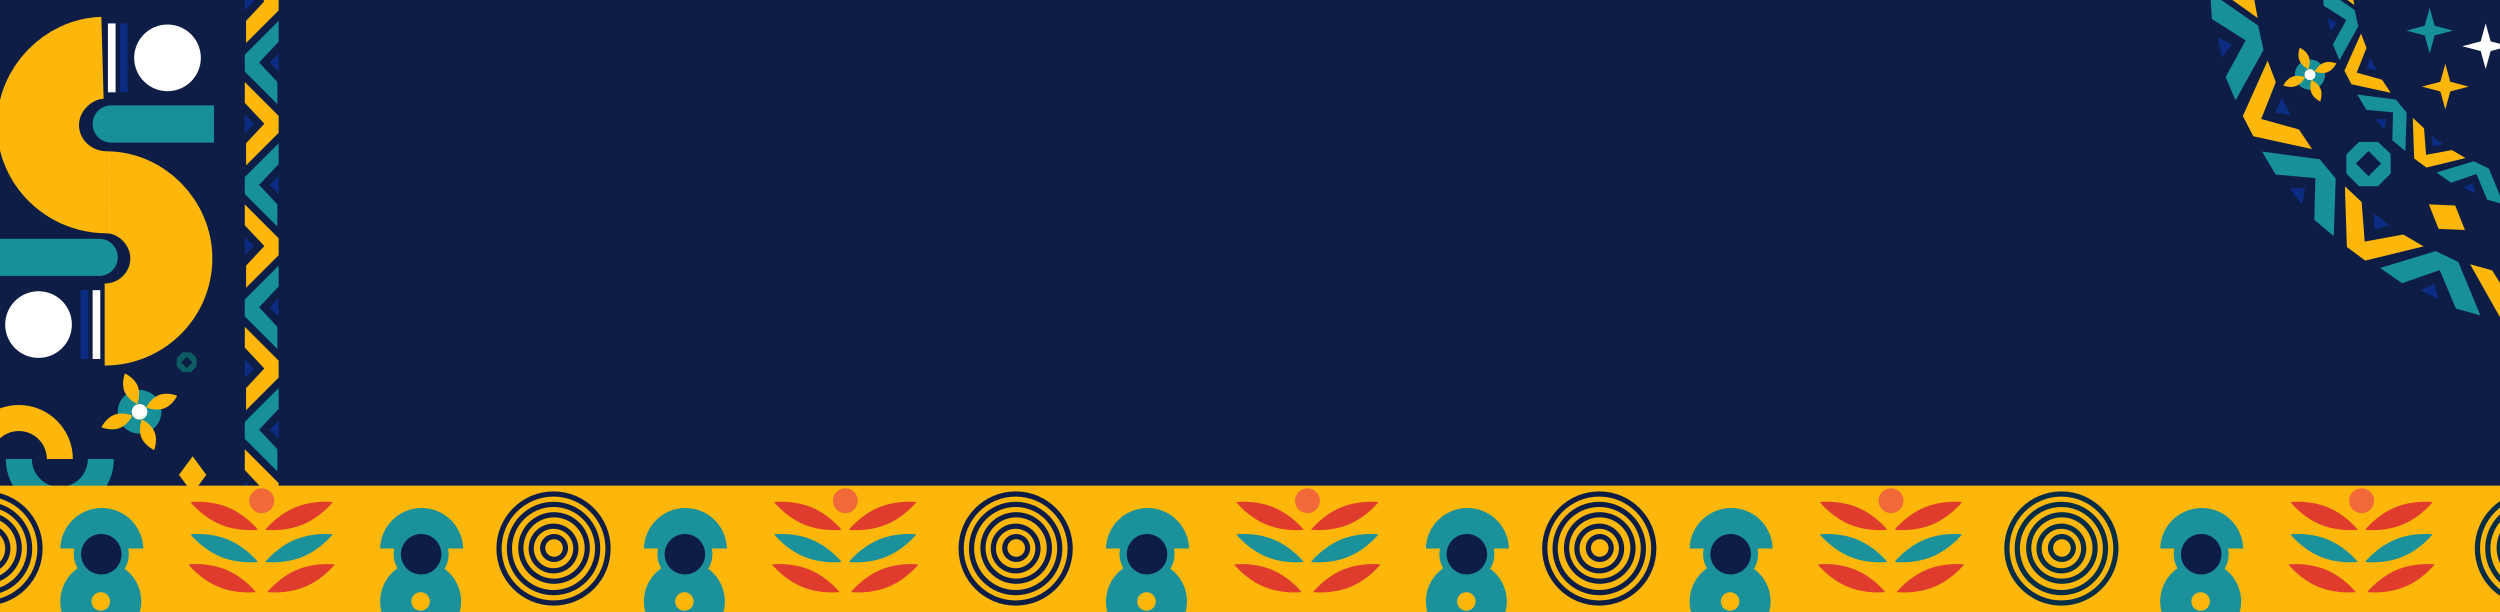 <svg width="1920" height="470" viewBox="0 0 1920 470" fill="none" xmlns="http://www.w3.org/2000/svg">
<rect x="0" y="0" width="1920" height="470" fill="#808080" stroke="none"/>
<g clip-path="url(#clip0_253_8866)">
<rect width="1920" height="550" fill="#0D1D46"/>
<path d="M82.057 147.669C52.849 147.669 29.172 124.535 29.172 95.998C29.172 68.563 52.257 45.167 78.699 44.43" stroke="#FDB70B" stroke-width="63"/>
<path d="M80.379 249.23C108.659 249.23 131.585 226.495 131.585 198.45C131.585 170.961 108.5 147.669 81.638 147.695" stroke="#FDB70B" stroke-width="63"/>
<rect x="82.898" y="18" width="5.876" height="52.885" fill="white"/>
<rect width="5.876" height="52.885" transform="matrix(-1 0 0 1 77.019 222.828)" fill="white"/>
<rect x="92.133" y="18" width="5.876" height="52.885" fill="#0C2C84"/>
<rect width="5.876" height="52.885" transform="matrix(-1 0 0 1 67.789 222.828)" fill="#0C2C84"/>
<circle cx="128.646" cy="44.439" r="25.603" fill="white"/>
<circle cx="29.591" cy="249.267" r="25.603" fill="white"/>
<path d="M71.144 95.232C71.144 87.35 77.534 80.961 85.415 80.961H164.323V109.502H85.415C77.534 109.502 71.144 103.113 71.144 95.232V95.232Z" fill="#179099"/>
<path d="M90.453 197.646C90.453 189.764 84.064 183.375 76.183 183.375H-2.726V211.916H76.183C84.064 211.916 90.453 205.527 90.453 197.646V197.646Z" fill="#179099"/>
<path d="M214 16V32L199 48L213 63V80L188 55V42L214 16Z" fill="#179099"/>
<path d="M214 55V41L207 48L214 55Z" fill="#0C2C84"/>
<path d="M214 110V126L199 142L213 157V174L188 149V136L214 110Z" fill="#179099"/>
<path d="M214 149V135L207 142L214 149Z" fill="#0C2C84"/>
<path d="M214 204V220L199 236L213 251V268L188 243V230L214 204Z" fill="#179099"/>
<path d="M214 243V229L207 236L214 243Z" fill="#0C2C84"/>
<path d="M214 298V314L199 330L213 345V362L188 337V324L214 298Z" fill="#179099"/>
<path d="M214 337V323L207 330L214 337Z" fill="#0C2C84"/>
<path d="M214 392V408L199 424L213 439V456L188 431V418L214 392Z" fill="#179099"/>
<path d="M214 431V417L207 424L214 431Z" fill="#0C2C84"/>
<path d="M188 63V79L203 95L189 110V127L214 102V89L188 63Z" fill="#FDB70B"/>
<path d="M188 102V88L195 95L188 102Z" fill="#0C2C84"/>
<path d="M188 -31V-15C188 -15 203 0.5 203 1L189 16V33L214 8V-5L188 -31Z" fill="#FDB70B"/>
<path d="M188 8V-6L195 1L188 8Z" fill="#0C2C84"/>
<path d="M188 157V173L203 189L189 204V221L214 196V183L188 157Z" fill="#FDB70B"/>
<path d="M188 196V182L195 189L188 196Z" fill="#0C2C84"/>
<path d="M188 251V267L203 283L189 298V315L214 290V277L188 251Z" fill="#FDB70B"/>
<path d="M188 290V276L195 283L188 290Z" fill="#0C2C84"/>
<path d="M188 345V361L203 377L189 392V409L214 384V371L188 345Z" fill="#FDB70B"/>
<path d="M188 384V370L195 377L188 384Z" fill="#0C2C84"/>
<path d="M188 438V454L203 470L189 485V502L214 477V464L188 438Z" fill="#FDB70B"/>
<path d="M188 477V463L195 470L188 477Z" fill="#0C2C84"/>
<circle cx="107.163" cy="316.267" r="16.772" transform="rotate(23.009 107.163 316.267)" fill="#179099"/>
<circle cx="107.163" cy="316.268" r="6.002" transform="rotate(23.009 107.163 316.268)" fill="white"/>
<path d="M105.789 296.519C108.402 303.014 105.423 310.329 105.423 310.329C105.423 310.329 98.207 307.115 95.594 300.62C92.981 294.125 95.96 286.809 95.96 286.809C95.96 286.809 103.176 290.024 105.789 296.519Z" fill="#FDB70B"/>
<path d="M118.738 331.823C121.351 338.318 118.372 345.634 118.372 345.634C118.372 345.634 111.157 342.419 108.544 335.924C105.931 329.429 108.91 322.113 108.91 322.113C108.91 322.113 116.125 325.328 118.738 331.823Z" fill="#FDB70B"/>
<path d="M126.146 313.601C119.596 316.073 112.346 312.937 112.346 312.937C112.346 312.937 115.716 305.793 122.266 303.321C128.815 300.848 136.065 303.984 136.065 303.984C136.065 303.984 132.696 311.128 126.146 313.601Z" fill="#FDB70B"/>
<path d="M91.748 328.796C85.198 331.268 77.948 328.133 77.948 328.133C77.948 328.133 81.317 320.988 87.867 318.516C94.417 316.043 101.667 319.179 101.667 319.179C101.667 319.179 98.297 326.324 91.748 328.796Z" fill="#FDB70B"/>
<path d="M146.574 270.672H140.098L135.781 274.989V281.465L140.098 285.782H146.574L150.891 281.465V274.719L146.574 270.672Z" fill="#0B9C80" fill-opacity="0.5"/>
<path d="M139.137 278.348L143.454 274.031L147.771 278.348L143.454 282.666L139.137 278.348Z" fill="#0D1D46"/>
<path d="M45.959 352.518C45.959 335.133 31.865 321.039 14.479 321.039C-2.906 321.039 -17 335.133 -17 352.518" stroke="#FDB70B" stroke-width="20"/>
<path d="M14.479 352.521C14.479 369.906 28.573 384 45.958 384C63.344 384 77.438 369.906 77.438 352.521" stroke="#179099" stroke-width="20"/>
<path d="M147.95 350.422L158.443 364.693L147.95 378.963L137.457 364.693L147.95 350.422Z" fill="#FDB70B"/>
<path d="M1759.39 88.585L1752.25 74.828L1747.51 86.305L1759.39 88.585Z" fill="#0C2C84"/>
<path d="M1747.83 63.04L1741.54 46.586L1722.5 89.14L1730.56 104.673L1775.66 114.502L1765.6 99.447L1736.63 91.387L1747.83 63.04Z" fill="#FDB70B"/>
<path d="M1728.67 -44.401L1729.41 -62L1695.09 -30.445L1696.35 -12.99L1733.89 13.874L1730.59 -3.935L1707.17 -22.796L1728.67 -44.401Z" fill="#FDB70B"/>
<path d="M1835.33 173.038L1822.89 163.797L1823.65 176.193L1835.33 173.038Z" fill="#0C2C84"/>
<path d="M1813.74 155.141L1800.89 143.102L1802.41 189.695L1816.46 200.128L1861.31 189.215L1845.66 180.089L1816.09 185.53L1813.74 155.141Z" fill="#FDB70B"/>
<path d="M1914 207.659L1897.03 202.938L1919.94 243.536L1937.22 246.283L1971.93 215.852L1953.84 215.003L1930.14 233.513L1914 207.659Z" fill="#FDB70B"/>
<path d="M1758.2 144.795L1768.11 156.711L1770.3 144.485L1758.2 144.795Z" fill="#0C2C84"/>
<path d="M1777.38 168.818L1792.32 181.34L1793.8 137.067L1781.52 122.305L1737.23 116.426L1747.7 134.028L1778.23 136.825L1777.38 168.818Z" fill="#179099"/>
<path d="M1703.2 28.983L1706.58 44.109L1714.11 34.229L1703.2 28.983Z" fill="#0C2C84"/>
<path d="M1709.3 59.113L1716.89 77.077L1738.4 38.356L1734.21 19.617L1697.48 -5.827L1698.77 14.614L1724.66 31.038L1709.3 59.113Z" fill="#179099"/>
<path d="M1858.74 222.959L1872.68 229.734L1869.64 217.693L1858.74 222.959Z" fill="#0C2C84"/>
<path d="M1886.11 236.956L1904.89 242.209L1888 201.257L1870.73 192.863L1827.94 205.75L1844.74 217.477L1873.71 207.449L1886.11 236.956Z" fill="#179099"/>
<path d="M1825.24 53.932L1820.45 44.711L1817.27 52.404L1825.24 53.932Z" fill="#0C2C84"/>
<path d="M1817.48 36.81L1813.27 25.781L1800.51 54.304L1805.91 64.715L1836.14 71.303L1829.39 61.212L1809.97 55.81L1817.48 36.81Z" fill="#FDB70B"/>
<path d="M1804.64 -35.204L1805.13 -47L1782.13 -25.849L1782.98 -14.15L1808.14 3.856L1805.93 -8.081L1790.23 -20.723L1804.64 -35.204Z" fill="#FDB70B"/>
<path d="M1876.12 110.53L1867.78 104.336L1868.29 112.645L1876.12 110.53Z" fill="#0C2C84"/>
<path d="M1861.65 98.53L1853.03 90.461L1854.05 121.691L1863.47 128.684L1893.53 121.369L1883.04 115.253L1863.22 118.899L1861.65 98.53Z" fill="#FDB70B"/>
<path d="M1824.43 91.607L1831.07 99.594L1832.54 91.399L1824.43 91.607Z" fill="#0C2C84"/>
<path d="M1837.29 107.707L1847.31 116.1L1848.3 86.425L1840.06 76.53L1810.37 72.59L1817.39 84.388L1837.86 86.263L1837.29 107.707Z" fill="#179099"/>
<path d="M1787.56 13.979L1789.82 24.117L1794.87 17.494L1787.56 13.979Z" fill="#0C2C84"/>
<path d="M1791.65 34.172L1796.73 46.212L1811.15 20.259L1808.34 7.698L1783.72 -9.356L1784.59 4.345L1801.94 15.353L1791.65 34.172Z" fill="#179099"/>
<path d="M1891.83 143.998L1901.18 148.539L1899.14 140.468L1891.83 143.998Z" fill="#0C2C84"/>
<path d="M1910.17 153.381L1922.76 156.902L1911.44 129.453L1899.87 123.827L1871.19 132.465L1882.44 140.325L1901.87 133.604L1910.17 153.381Z" fill="#179099"/>
<circle cx="1774.08" cy="57.327" r="11.587" transform="rotate(23.009 1774.08 57.327)" fill="#179099"/>
<circle cx="1774.08" cy="57.324" r="4.209" transform="rotate(23.009 1774.08 57.324)" fill="white"/>
<path d="M1773.12 43.473C1774.95 48.027 1772.86 53.158 1772.86 53.158C1772.86 53.158 1767.8 50.903 1765.97 46.349C1764.13 41.794 1766.22 36.664 1766.22 36.664C1766.22 36.664 1771.28 38.918 1773.12 43.473Z" fill="#FDB70B"/>
<path d="M1782.2 68.231C1784.03 72.785 1781.94 77.916 1781.94 77.916C1781.94 77.916 1776.88 75.661 1775.05 71.106C1773.22 66.552 1775.3 61.421 1775.3 61.421C1775.3 61.421 1780.36 63.676 1782.2 68.231Z" fill="#FDB70B"/>
<path d="M1787.39 55.45C1782.8 57.184 1777.72 54.985 1777.72 54.985C1777.72 54.985 1780.08 49.975 1784.67 48.241C1789.26 46.507 1794.35 48.706 1794.35 48.706C1794.35 48.706 1791.99 53.716 1787.39 55.45Z" fill="#FDB70B"/>
<path d="M1763.27 66.114C1758.68 67.848 1753.59 65.649 1753.59 65.649C1753.59 65.649 1755.96 60.639 1760.55 58.905C1765.14 57.171 1770.23 59.37 1770.23 59.37C1770.23 59.37 1767.87 64.38 1763.27 66.114Z" fill="#FDB70B"/>
<path fill-rule="evenodd" clip-rule="evenodd" d="M1811.71 109H1826.29L1836 118.107V133.286L1826.29 143H1811.71L1802 133.286V118.714L1811.71 109ZM1819 115.883L1809.29 125.597L1819 135.311L1828.71 125.597L1819 115.883Z" fill="#179099"/>
<path d="M1865.37 156.967L1885.6 157.834L1893.09 176.643L1872.86 175.776L1865.37 156.967Z" fill="#FDB70B"/>
<path d="M1878 49L1881.82 62.788L1896 66.5L1881.82 70.212L1878 84L1874.18 70.212L1860 66.5L1874.18 62.788L1878 49Z" fill="#FDB70B"/>
<path d="M1866 6L1869.82 19.788L1884 23.5L1869.82 27.212L1866 41L1862.18 27.212L1848 23.5L1862.18 19.788L1866 6Z" fill="#179099"/>
<path d="M1909 18L1912.82 31.788L1927 35.5L1912.82 39.212L1909 53L1905.18 39.212L1891 35.5L1905.18 31.788L1909 18Z" fill="white"/>
<rect y="373" width="1920" height="115" fill="#FDB70B"/>
<path fill-rule="evenodd" clip-rule="evenodd" d="M110.08 421.25H46.297C46.721 404.001 60.837 390.148 78.188 390.148C95.54 390.148 109.656 404.001 110.08 421.25Z" fill="#1B919B"/>
<circle cx="77.791" cy="425.642" r="21.135" fill="#1B919B"/>
<circle cx="77.393" cy="461.932" r="19.104" stroke="#1B919B" stroke-width="24"/>
<circle cx="77.794" cy="425.646" r="15.552" fill="#0D1D46"/>
<path fill-rule="evenodd" clip-rule="evenodd" d="M913.197 421.25H849.414C849.839 404.001 863.954 390.148 881.306 390.148C898.657 390.148 912.773 404.001 913.197 421.25Z" fill="#1B919B"/>
<circle cx="880.908" cy="425.642" r="21.135" fill="#1B919B"/>
<circle cx="880.51" cy="461.932" r="19.104" stroke="#1B919B" stroke-width="24"/>
<circle cx="880.911" cy="425.646" r="15.552" fill="#0D1D46"/>
<path fill-rule="evenodd" clip-rule="evenodd" d="M355.721 421.25H291.938C292.362 404.001 306.478 390.148 323.829 390.148C341.18 390.148 355.296 404.001 355.721 421.25Z" fill="#1B919B"/>
<circle cx="323.432" cy="425.642" r="21.135" fill="#1B919B"/>
<circle cx="323.034" cy="461.932" r="19.104" stroke="#1B919B" stroke-width="24"/>
<circle cx="323.435" cy="425.646" r="15.552" fill="#0D1D46"/>
<path fill-rule="evenodd" clip-rule="evenodd" d="M1158.84 421.25H1095.05C1095.48 404.001 1109.59 390.148 1126.95 390.148C1144.3 390.148 1158.41 404.001 1158.84 421.25Z" fill="#1B919B"/>
<circle cx="1126.55" cy="425.642" r="21.135" fill="#1B919B"/>
<circle cx="1126.15" cy="461.932" r="19.104" stroke="#1B919B" stroke-width="24"/>
<circle cx="1126.55" cy="425.646" r="15.552" fill="#0D1D46"/>
<path fill-rule="evenodd" clip-rule="evenodd" d="M558.291 421.25H494.508C494.932 404.001 509.048 390.148 526.399 390.148C543.751 390.148 557.866 404.001 558.291 421.25Z" fill="#1B919B"/>
<circle cx="526.002" cy="425.642" r="21.135" fill="#1B919B"/>
<circle cx="525.604" cy="461.932" r="19.104" stroke="#1B919B" stroke-width="24"/>
<circle cx="526.005" cy="425.646" r="15.552" fill="#0D1D46"/>
<path fill-rule="evenodd" clip-rule="evenodd" d="M1361.41 421.25H1297.62C1298.05 404.001 1312.17 390.148 1329.52 390.148C1346.87 390.148 1360.98 404.001 1361.41 421.25Z" fill="#1B919B"/>
<circle cx="1329.12" cy="425.642" r="21.135" fill="#1B919B"/>
<circle cx="1328.72" cy="461.932" r="19.104" stroke="#1B919B" stroke-width="24"/>
<circle cx="1329.12" cy="425.646" r="15.552" fill="#0D1D46"/>
<path fill-rule="evenodd" clip-rule="evenodd" d="M1722.79 421.25H1659.01C1659.43 404.001 1673.55 390.148 1690.9 390.148C1708.25 390.148 1722.37 404.001 1722.79 421.25Z" fill="#1B919B"/>
<circle cx="1690.5" cy="425.642" r="21.135" fill="#1B919B"/>
<circle cx="1690.1" cy="461.932" r="19.104" stroke="#1B919B" stroke-width="24"/>
<circle cx="1690.51" cy="425.646" r="15.552" fill="#0D1D46"/>
<path d="M232.356 402.9C218.053 408.763 203.733 406.866 203.733 406.866C203.733 406.866 212.601 395.463 226.904 389.6C241.206 383.737 255.527 385.634 255.527 385.634C255.527 385.634 246.658 397.037 232.356 402.9Z" fill="#DF3C2D"/>
<path d="M169.48 402.9C183.783 408.763 198.103 406.866 198.103 406.866C198.103 406.866 189.235 395.463 174.932 389.6C160.63 383.737 146.309 385.634 146.309 385.634C146.309 385.634 155.178 397.037 169.48 402.9Z" fill="#DF3C2D"/>
<path d="M232.356 427.626C218.053 433.489 203.733 431.593 203.733 431.593C203.733 431.593 212.601 420.19 226.904 414.327C241.206 408.464 255.527 410.361 255.527 410.361C255.527 410.361 246.658 421.763 232.356 427.626Z" fill="#1B919B"/>
<path d="M169.48 427.626C183.783 433.489 198.103 431.593 198.103 431.593C198.103 431.593 189.235 420.19 174.932 414.327C160.63 408.464 146.309 410.361 146.309 410.361C146.309 410.361 155.178 421.763 169.48 427.626Z" fill="#1B919B"/>
<path d="M233.949 450.751C219.647 456.614 205.326 454.718 205.326 454.718C205.326 454.718 214.195 443.315 228.497 437.452C242.8 431.589 257.12 433.486 257.12 433.486C257.12 433.486 248.252 444.888 233.949 450.751Z" fill="#DF3C2D"/>
<path d="M167.887 450.751C182.189 456.614 196.51 454.718 196.51 454.718C196.51 454.718 187.641 443.315 173.338 437.452C159.036 431.589 144.715 433.486 144.715 433.486C144.715 433.486 153.584 444.888 167.887 450.751Z" fill="#DF3C2D"/>
<circle cx="201.008" cy="384.57" r="9.57" fill="#F16939"/>
<path d="M1035.48 402.9C1021.17 408.763 1006.85 406.866 1006.85 406.866C1006.85 406.866 1015.72 395.463 1030.02 389.6C1044.33 383.737 1058.65 385.634 1058.65 385.634C1058.65 385.634 1049.78 397.037 1035.48 402.9Z" fill="#DF3C2D"/>
<path d="M972.601 402.9C986.904 408.763 1001.22 406.866 1001.22 406.866C1001.22 406.866 992.356 395.463 978.053 389.6C963.751 383.737 949.43 385.634 949.43 385.634C949.43 385.634 958.299 397.037 972.601 402.9Z" fill="#DF3C2D"/>
<path d="M1035.48 427.626C1021.17 433.489 1006.85 431.593 1006.85 431.593C1006.85 431.593 1015.72 420.19 1030.02 414.327C1044.33 408.464 1058.65 410.361 1058.65 410.361C1058.65 410.361 1049.78 421.763 1035.48 427.626Z" fill="#1B919B"/>
<path d="M972.601 427.626C986.904 433.489 1001.22 431.593 1001.22 431.593C1001.22 431.593 992.356 420.19 978.053 414.327C963.751 408.464 949.43 410.361 949.43 410.361C949.43 410.361 958.299 421.763 972.601 427.626Z" fill="#1B919B"/>
<path d="M1037.07 450.751C1022.77 456.614 1008.45 454.718 1008.45 454.718C1008.45 454.718 1017.32 443.315 1031.62 437.452C1045.92 431.589 1060.24 433.486 1060.24 433.486C1060.24 433.486 1051.37 444.888 1037.07 450.751Z" fill="#DF3C2D"/>
<path d="M971.008 450.751C985.31 456.614 999.631 454.718 999.631 454.718C999.631 454.718 990.762 443.315 976.46 437.452C962.157 431.589 947.837 433.486 947.837 433.486C947.837 433.486 956.705 444.888 971.008 450.751Z" fill="#DF3C2D"/>
<circle cx="1004.13" cy="384.57" r="9.57" fill="#F16939"/>
<path d="M680.57 402.9C666.268 408.763 651.947 406.866 651.947 406.866C651.947 406.866 660.816 395.463 675.119 389.6C689.421 383.737 703.742 385.634 703.742 385.634C703.742 385.634 694.873 397.037 680.57 402.9Z" fill="#DF3C2D"/>
<path d="M617.695 402.9C631.998 408.763 646.318 406.866 646.318 406.866C646.318 406.866 637.45 395.463 623.147 389.6C608.845 383.737 594.524 385.634 594.524 385.634C594.524 385.634 603.393 397.037 617.695 402.9Z" fill="#DF3C2D"/>
<path d="M680.57 427.626C666.268 433.489 651.947 431.593 651.947 431.593C651.947 431.593 660.816 420.19 675.119 414.327C689.421 408.464 703.742 410.361 703.742 410.361C703.742 410.361 694.873 421.763 680.57 427.626Z" fill="#1B919B"/>
<path d="M617.695 427.626C631.998 433.489 646.318 431.593 646.318 431.593C646.318 431.593 637.45 420.19 623.147 414.327C608.845 408.464 594.524 410.361 594.524 410.361C594.524 410.361 603.393 421.763 617.695 427.626Z" fill="#1B919B"/>
<path d="M682.168 450.751C667.865 456.614 653.545 454.718 653.545 454.718C653.545 454.718 662.414 443.315 676.716 437.452C691.019 431.589 705.339 433.486 705.339 433.486C705.339 433.486 696.471 444.888 682.168 450.751Z" fill="#DF3C2D"/>
<path d="M616.101 450.751C630.404 456.614 644.724 454.718 644.724 454.718C644.724 454.718 635.856 443.315 621.553 437.452C607.251 431.589 592.93 433.486 592.93 433.486C592.93 433.486 601.799 444.888 616.101 450.751Z" fill="#DF3C2D"/>
<circle cx="649.223" cy="384.57" r="9.57" fill="#F16939"/>
<path d="M1483.69 402.9C1469.39 408.763 1455.06 406.866 1455.06 406.866C1455.06 406.866 1463.93 395.463 1478.24 389.6C1492.54 383.737 1506.86 385.634 1506.86 385.634C1506.86 385.634 1497.99 397.037 1483.69 402.9Z" fill="#DF3C2D"/>
<path d="M1420.81 402.9C1435.11 408.763 1449.44 406.866 1449.44 406.866C1449.44 406.866 1440.57 395.463 1426.26 389.6C1411.96 383.737 1397.64 385.634 1397.64 385.634C1397.64 385.634 1406.51 397.037 1420.81 402.9Z" fill="#DF3C2D"/>
<path d="M1483.69 427.626C1469.39 433.489 1455.06 431.593 1455.06 431.593C1455.06 431.593 1463.93 420.19 1478.24 414.327C1492.54 408.464 1506.86 410.361 1506.86 410.361C1506.86 410.361 1497.99 421.763 1483.69 427.626Z" fill="#1B919B"/>
<path d="M1420.81 427.626C1435.11 433.489 1449.44 431.593 1449.44 431.593C1449.44 431.593 1440.57 420.19 1426.26 414.327C1411.96 408.464 1397.64 410.361 1397.64 410.361C1397.64 410.361 1406.51 421.763 1420.81 427.626Z" fill="#1B919B"/>
<path d="M1485.28 450.751C1470.98 456.614 1456.66 454.718 1456.66 454.718C1456.66 454.718 1465.53 443.315 1479.83 437.452C1494.13 431.589 1508.45 433.486 1508.45 433.486C1508.45 433.486 1499.58 444.888 1485.28 450.751Z" fill="#DF3C2D"/>
<path d="M1419.22 450.751C1433.52 456.614 1447.84 454.718 1447.84 454.718C1447.84 454.718 1438.97 443.315 1424.67 437.452C1410.37 431.589 1396.05 433.486 1396.05 433.486C1396.05 433.486 1404.92 444.888 1419.22 450.751Z" fill="#DF3C2D"/>
<circle cx="1452.34" cy="384.57" r="9.57" fill="#F16939"/>
<path d="M1845.07 402.9C1830.77 408.763 1816.45 406.866 1816.45 406.866C1816.45 406.866 1825.32 395.463 1839.62 389.6C1853.92 383.737 1868.24 385.634 1868.24 385.634C1868.24 385.634 1859.37 397.037 1845.07 402.9Z" fill="#DF3C2D"/>
<path d="M1782.2 402.9C1796.5 408.763 1810.82 406.866 1810.82 406.866C1810.82 406.866 1801.95 395.463 1787.65 389.6C1773.34 383.737 1759.02 385.634 1759.02 385.634C1759.02 385.634 1767.89 397.037 1782.2 402.9Z" fill="#DF3C2D"/>
<path d="M1845.07 427.626C1830.77 433.489 1816.45 431.593 1816.45 431.593C1816.45 431.593 1825.32 420.19 1839.62 414.327C1853.92 408.464 1868.24 410.361 1868.24 410.361C1868.24 410.361 1859.37 421.763 1845.07 427.626Z" fill="#1B919B"/>
<path d="M1782.2 427.626C1796.5 433.489 1810.82 431.593 1810.82 431.593C1810.82 431.593 1801.95 420.19 1787.65 414.327C1773.34 408.464 1759.02 410.361 1759.02 410.361C1759.02 410.361 1767.89 421.763 1782.2 427.626Z" fill="#1B919B"/>
<path d="M1846.66 450.751C1832.36 456.614 1818.04 454.718 1818.04 454.718C1818.04 454.718 1826.91 443.315 1841.21 437.452C1855.51 431.589 1869.84 433.486 1869.84 433.486C1869.84 433.486 1860.97 444.888 1846.66 450.751Z" fill="#DF3C2D"/>
<path d="M1780.6 450.751C1794.9 456.614 1809.22 454.718 1809.22 454.718C1809.22 454.718 1800.36 443.315 1786.05 437.452C1771.75 431.589 1757.43 433.486 1757.43 433.486C1757.43 433.486 1766.3 444.888 1780.6 450.751Z" fill="#DF3C2D"/>
<circle cx="1813.72" cy="384.57" r="9.57" fill="#F16939"/>
<circle cx="-10.737" cy="420.853" r="8.767" stroke="#0D1D46" stroke-width="4"/>
<circle cx="-11.136" cy="421.258" r="17.141" stroke="#0D1D46" stroke-width="4"/>
<circle cx="-10.735" cy="420.859" r="25.515" stroke="#0D1D46" stroke-width="4"/>
<circle cx="-11.134" cy="421.256" r="33.889" stroke="#0D1D46" stroke-width="4"/>
<circle cx="-11.136" cy="421.255" r="41.864" stroke="#0D1D46" stroke-width="4"/>
<circle cx="425.513" cy="420.853" r="8.767" stroke="#0D1D46" stroke-width="4"/>
<circle cx="425.113" cy="421.258" r="17.141" stroke="#0D1D46" stroke-width="4"/>
<circle cx="425.515" cy="420.859" r="25.515" stroke="#0D1D46" stroke-width="4"/>
<circle cx="425.116" cy="421.256" r="33.889" stroke="#0D1D46" stroke-width="4"/>
<circle cx="425.114" cy="421.255" r="41.864" stroke="#0D1D46" stroke-width="4"/>
<circle cx="1228.63" cy="420.853" r="8.767" stroke="#0D1D46" stroke-width="4"/>
<circle cx="1228.23" cy="421.258" r="17.141" stroke="#0D1D46" stroke-width="4"/>
<circle cx="1228.63" cy="420.859" r="25.515" stroke="#0D1D46" stroke-width="4"/>
<circle cx="1228.23" cy="421.256" r="33.889" stroke="#0D1D46" stroke-width="4"/>
<circle cx="1228.23" cy="421.255" r="41.864" stroke="#0D1D46" stroke-width="4"/>
<circle cx="780.419" cy="420.853" r="8.767" stroke="#0D1D46" stroke-width="4"/>
<circle cx="780.02" cy="421.258" r="17.141" stroke="#0D1D46" stroke-width="4"/>
<circle cx="780.421" cy="420.859" r="25.515" stroke="#0D1D46" stroke-width="4"/>
<circle cx="780.022" cy="421.256" r="33.889" stroke="#0D1D46" stroke-width="4"/>
<circle cx="780.021" cy="421.255" r="41.864" stroke="#0D1D46" stroke-width="4"/>
<circle cx="1583.54" cy="420.853" r="8.767" stroke="#052D46" stroke-width="4"/>
<circle cx="1583.14" cy="421.258" r="17.141" stroke="#052D46" stroke-width="4"/>
<circle cx="1583.54" cy="420.859" r="25.515" stroke="#052D46" stroke-width="4"/>
<circle cx="1583.14" cy="421.256" r="33.889" stroke="#052D46" stroke-width="4"/>
<circle cx="1583.14" cy="421.255" r="41.864" stroke="#052D46" stroke-width="4"/>
<circle cx="1944.91" cy="420.859" r="25.515" stroke="#052D46" stroke-width="4"/>
<circle cx="1944.51" cy="421.256" r="33.889" stroke="#052D46" stroke-width="4"/>
<circle cx="1944.52" cy="421.255" r="41.864" stroke="#052D46" stroke-width="4"/>
</g>
<defs>
<clipPath id="clip0_253_8866">
<rect width="1920" height="470" fill="white"/>
</clipPath>
</defs>
</svg>
